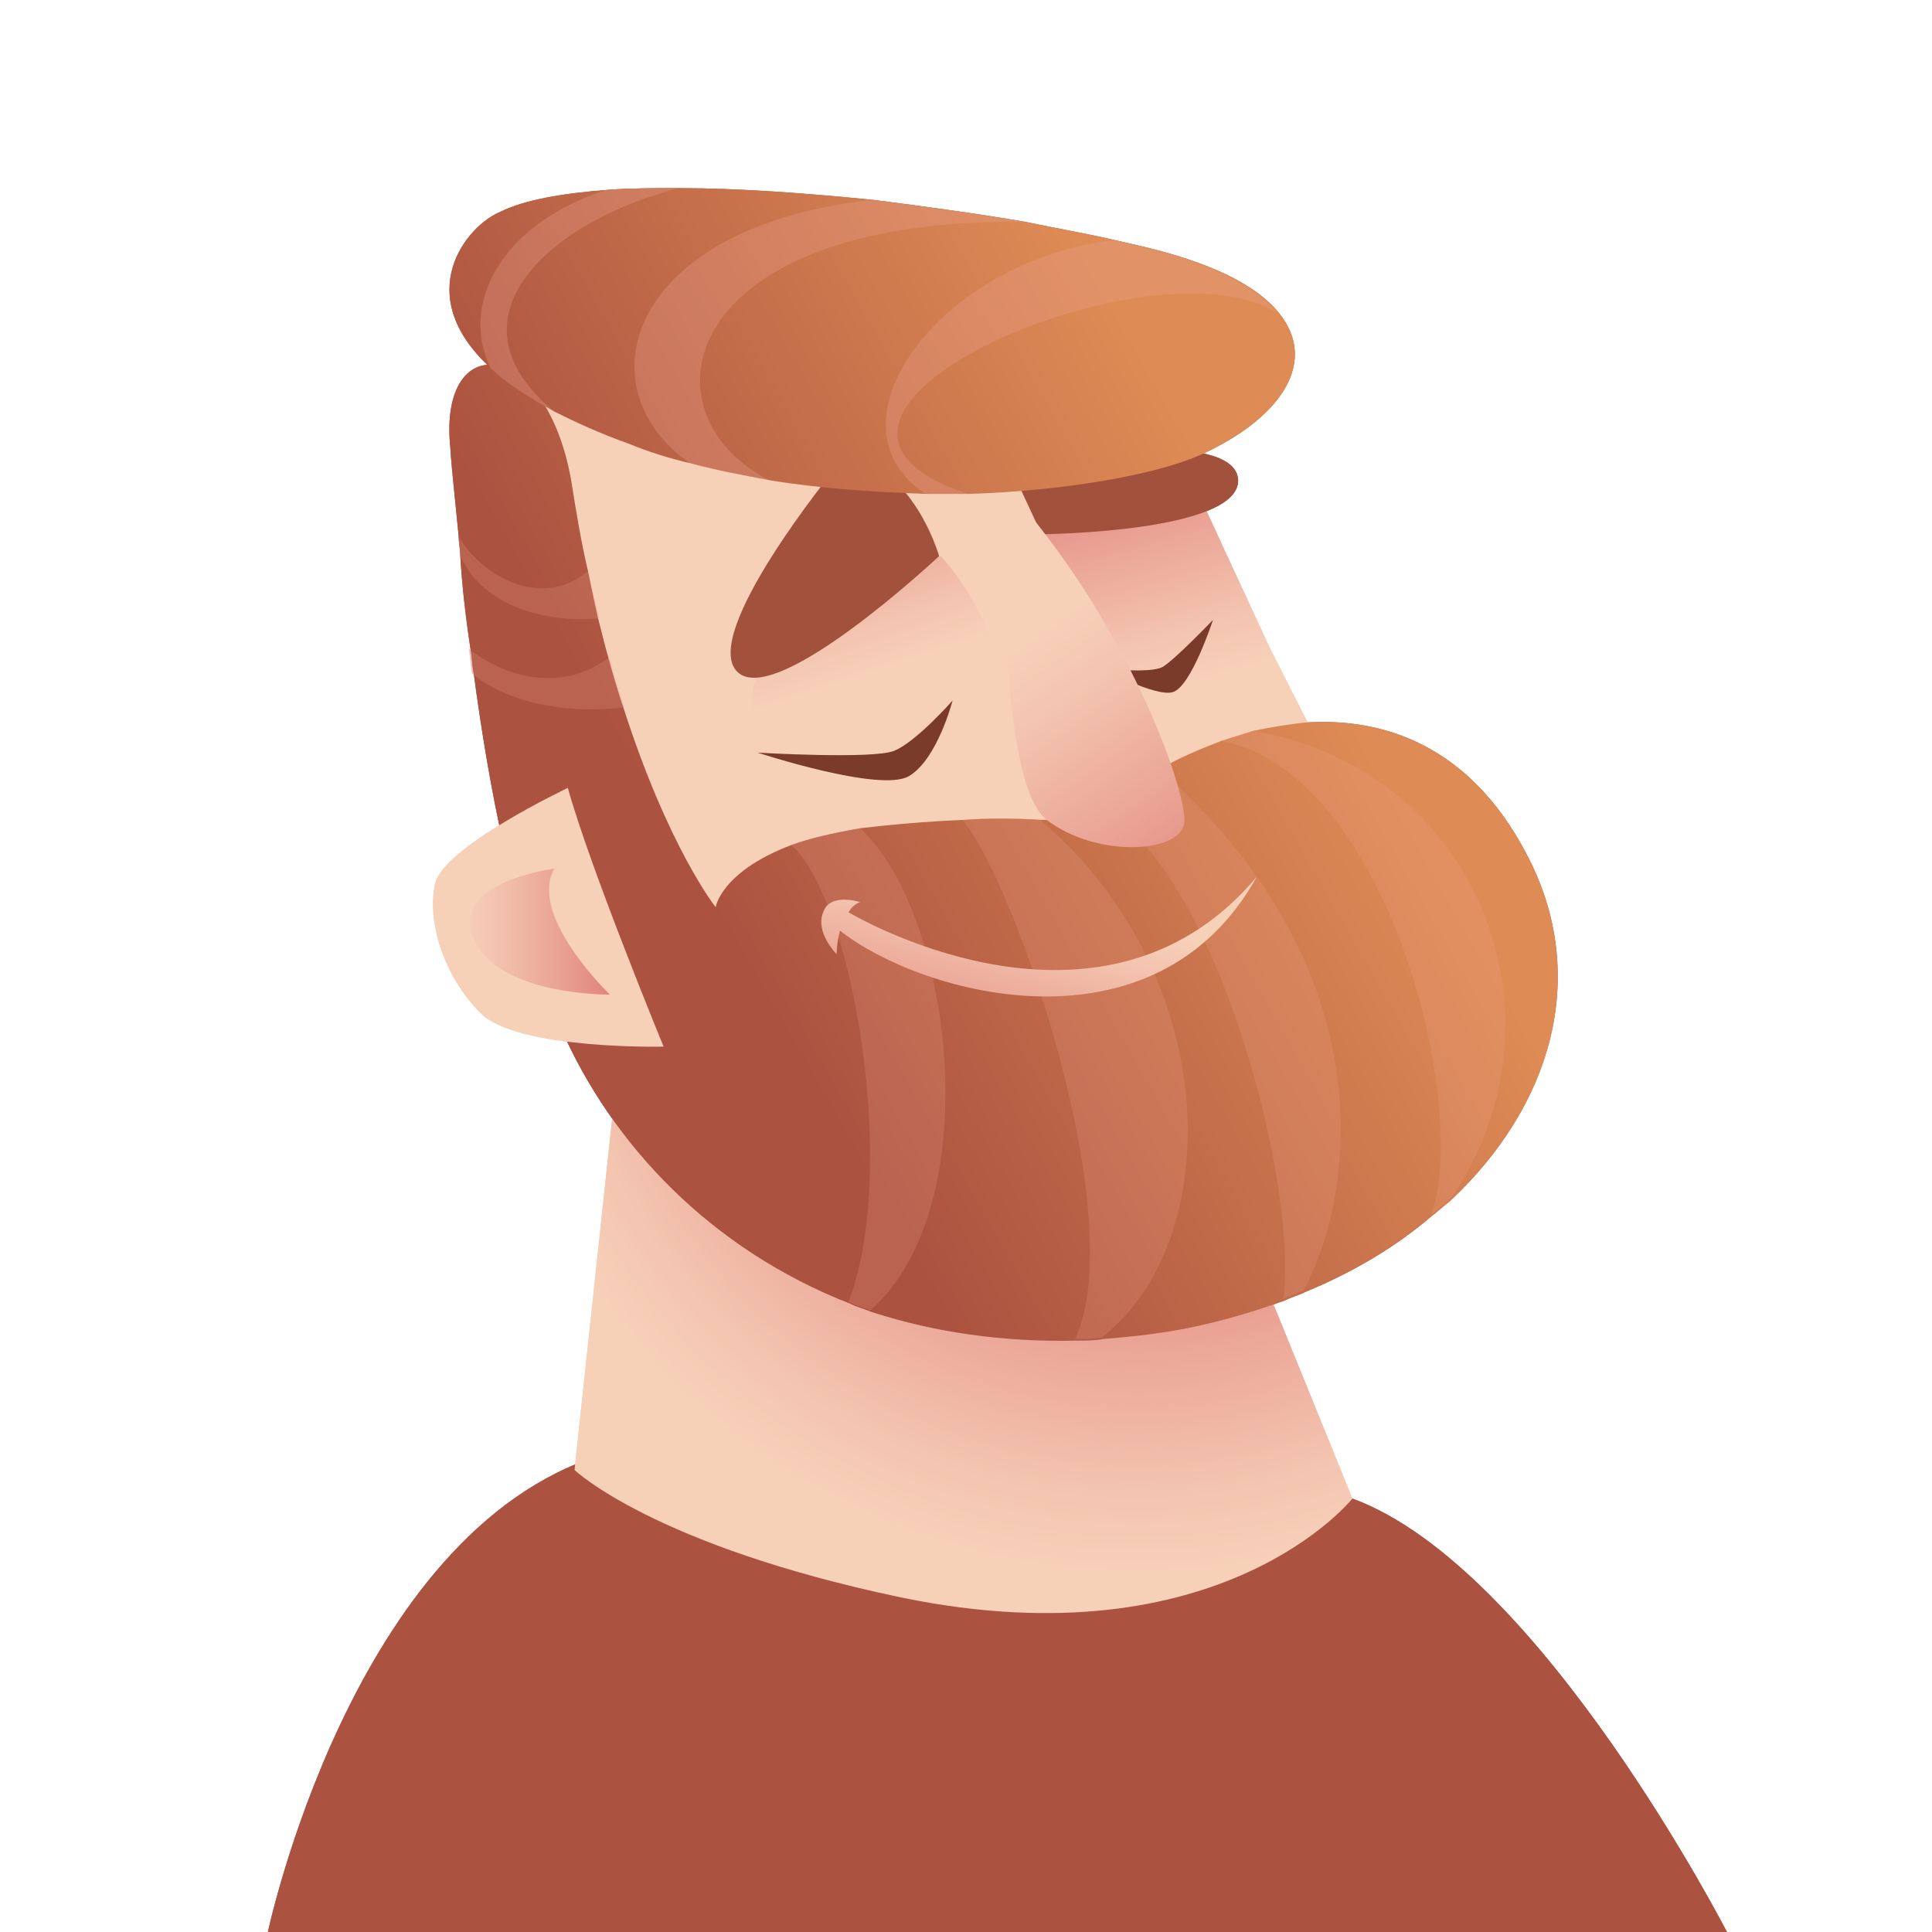 <svg width="115" height="115" viewBox="0 0 115 115" fill="none" xmlns="http://www.w3.org/2000/svg">
<g clip-path="url(#clip0_1125_43143)">
<path d="M102.9 115.2H15.9C15.9 115.2 20.9 91.2 35.8 86.6C50.7 82 68.9 84.9 80.5 89.2C91.7 93.3 102.9 115.2 102.9 115.2Z" fill="url(#paint0_radial_1125_43143)"/>
<path d="M74.2 73.7L80.5 89.2C80.5 89.2 72.7 99 53.7 95.1C38.9 92 34.2 87.5 34.2 87.5L36.5 66L74.2 73.7Z" fill="url(#paint1_radial_1125_43143)"/>
<path d="M31.9 31.1L42 58.5L80.8 48.8L78.6 44.5L77.8 43L75.6 38.7L70.8 28.2L70.6 27.8L67.8 25.2L65.9 23.4L44.1 24.2C41.7 25.3 36.7 19.5 34.9 20.5C33.6 21.2 31.5 24.3 30.5 24.9C29.5 25.6 32.6 30.6 31.9 31.1Z" fill="#F7D0B8"/>
<path d="M56 33.1C59.5 37 60.4 42.3 60.3 44.4C60.2 46.5 50.2 49.6 47.1 48.2C44 46.8 44.3 41.5 45.5 38.8C46.7 36.1 56 33.1 56 33.1Z" fill="url(#paint2_linear_1125_43143)"/>
<path d="M53.2 28.6C55.1 30.3 55.9 33.1 55.9 33.1C55.9 33.1 46.2 42.2 43.9 40C41.6 37.8 49.7 27.9 49.7 27.9C49.7 27.9 51.8 27.3 53.2 28.6Z" fill="#A2513C"/>
<path d="M62 31.9L69 47.9L78.6 44.5L75.6 38.6L70.6 27.8L67.8 25.1L62 31.9Z" fill="url(#paint3_linear_1125_43143)"/>
<path d="M73.7 28.6C73.7 31.7 62 31.8 62 31.8L60 27.5C60 27.6 73.6 25.1 73.7 28.6Z" fill="#A2513C"/>
<path d="M26.8 26.6C26.9 28.1 27.1 29.8 27.3 31.9C27.3 32.3 27.4 32.7 27.4 33.1C27.5 34.8 27.7 36.6 28 38.6C28.1 39.1 28.1 39.6 28.2 40.1C29.1 46.8 30.5 54.4 33.3 61C36.4 68.2 42.4 74.4 50.6 77.6C51 77.8 51.4 77.9 51.9 78.1C55.6 79.3 59.7 79.9 64.1 79.8C64.6 79.8 65.2 79.8 65.7 79.7C66.9 79.6 68 79.5 69.3 79.3C71.9 78.9 74.3 78.2 76.5 77.4C76.9 77.2 77.3 77.1 77.7 76.9C80.6 75.7 83.1 74.2 85.2 72.4C85.6 72.1 85.9 71.8 86.3 71.5C92.4 65.8 94.5 58.2 91.1 51.3C87.9 44.8 82.9 42.7 77.8 43C76.7 43.1 75.6 43.3 74.6 43.5C74 43.7 73.3 43.9 72.7 44.1C71.4 44.6 70.2 45.1 69 45.8C68.2 46.2 67.5 46.7 66.8 47.2C66.8 47.2 66.2 47 65.4 47.2C64.6 47.3 63.5 47.8 62.3 48.8C62.2 48.8 62.1 48.8 62 48.8C60.3 48.7 58.8 48.7 57.4 48.8C55 48.9 52.9 49.1 51.2 49.3C49.5 49.6 48.2 49.9 47.1 50.3C42.9 51.9 42.6 54 42.6 54C42.6 54 39.8 50.5 37.1 42.1C36.8 41.2 36.5 40.2 36.2 39.1C36 38.4 35.8 37.6 35.6 36.8C35.4 35.9 35.2 35 35 34C34.6 32.3 34.3 30.5 34 28.6C32.5 20.1 26.1 19.5 26.8 26.6Z" fill="url(#paint4_radial_1125_43143)"/>
<path opacity="0.2" d="M85.2 72.3C85.6 72 85.9 71.7 86.3 71.4C93.6 61.1 88.4 45.9 74.6 43.5C74 43.7 73.3 43.9 72.7 44.1C82.6 46 87.5 65.8 85.2 72.3Z" fill="url(#paint5_radial_1125_43143)"/>
<path opacity="0.2" d="M65.3 48.2C71.7 50.5 77.3 69.5 76.4 77.3C76.8 77.1 77.2 77 77.6 76.8C80.9 70.6 82.2 57.3 68.9 45.7C68.1 46.1 67.4 46.6 66.7 47.1C66.7 47.1 66.1 46.9 65.3 47.1C65.3 47.4 65.3 47.8 65.3 48.2Z" fill="url(#paint6_radial_1125_43143)"/>
<path opacity="0.2" d="M64 79.7C64.5 79.7 65.1 79.7 65.6 79.6C73.1 73.7 72.7 57.9 61.9 48.8C60.2 48.7 58.7 48.7 57.3 48.8C60.5 52.7 67.3 72.5 64 79.7Z" fill="url(#paint7_radial_1125_43143)"/>
<path opacity="0.2" d="M50.5 77.5C50.9 77.7 51.3 77.8 51.8 78C58.8 71.9 56.8 54.5 51.2 49.3C49.5 49.6 48.2 49.9 47.1 50.3C50.8 53.6 53.5 69.8 50.5 77.5Z" fill="url(#paint8_radial_1125_43143)"/>
<path d="M56.7 41.7C56.7 41.7 55.8 45.2 54.1 46.2C52.4 47.2 45.1 44.8 45.1 44.8C45.1 44.8 51.9 45.2 53.2 44.7C54.5 44.2 56.7 41.7 56.7 41.7Z" fill="#7A3B2B"/>
<path d="M72.2 36.9C72.2 36.9 70.9 40.9 69.8 41.2C68.8 41.5 65.6 39.8 65.6 39.8C65.6 39.8 68.5 40.1 69.2 39.7C69.9 39.3 72.2 36.9 72.2 36.9Z" fill="#7A3B2B"/>
<path d="M49 54.3C49.4 53.1 51.2 53.7 51.2 53.7C50.9 53.8 50.7 54 50.5 54.3C53.1 55.8 66.3 62.3 74.8 52.2C68.8 63 55 59.3 50 55.4C49.8 56.1 49.8 56.8 49.8 56.8C49.8 56.8 48.5 55.5 49 54.3Z" fill="url(#paint9_linear_1125_43143)"/>
<path d="M33.8 46.9C35.1 51.6 39.5 62.3 39.5 62.3C39.5 62.3 30.8 62.5 28.6 60.3C26.4 58.1 25.4 54.8 25.9 52.6C26.4 50.4 33.8 46.9 33.8 46.9Z" fill="#F7D0B8"/>
<path d="M33 51.7C31.4 54.5 36.3 59.2 36.3 59.2C36.3 59.2 29.7 59.3 28.2 55.9C26.7 52.5 33 51.7 33 51.7Z" fill="url(#paint10_linear_1125_43143)"/>
<path d="M59.8 28.9C67 36.8 70.6 46.9 70.5 48.9C70.4 50.8 65.3 51.1 62.3 48.8C59.2 46.4 59.8 28.9 59.8 28.9Z" fill="url(#paint11_linear_1125_43143)"/>
<path d="M29.2 21.9C30.1 22.8 31.4 23.6 33 24.5C34.2 25.1 35.7 25.8 37.4 26.4C38.6 26.9 39.9 27.3 41.2 27.6C42.7 28 44.3 28.3 45.9 28.6C49 29.1 52.2 29.3 55.2 29.4C56.1 29.4 56.9 29.4 57.7 29.4C63.7 29.2 68.9 28.2 71.4 27.1C76.3 24.9 78.5 21.5 76.1 18.6C74.8 17 72.1 15.6 67.7 14.6C67.3 14.5 66.8 14.4 66.4 14.3C64.7 13.9 62.9 13.6 61 13.2C58.1 12.7 55.1 12.3 52 11.9C48 11.5 44 11.2 40.5 11.2C39 11.2 37.5 11.2 36.2 11.3C33.5 11.5 31.2 11.9 29.8 12.6C27.8 13.4 24.4 17.5 29.2 21.9Z" fill="url(#paint12_radial_1125_43143)"/>
<path opacity="0.3" d="M55.1 29.4C56 29.4 56.8 29.4 57.6 29.4C43.8 24.8 67.9 14.3 75.6 18.4C75.7 18.5 75.9 18.5 76 18.6C74.7 17 72 15.6 67.6 14.6C67.2 14.5 66.7 14.4 66.3 14.3C55.9 15.5 48.8 25.3 55.1 29.4Z" fill="url(#paint13_radial_1125_43143)"/>
<path opacity="0.3" d="M41.1 27.6C42.6 28 44.2 28.3 45.8 28.6C38 24.6 40.3 13 60.9 13.2C58 12.7 55 12.3 51.9 11.9C37.3 13.5 34.6 23.1 41.1 27.6Z" fill="url(#paint14_radial_1125_43143)"/>
<path opacity="0.3" d="M29.2 21.9C30.1 22.8 31.4 23.6 33 24.5C26.3 19 32.6 13.2 40.4 11.2C38.9 11.2 37.4 11.2 36.1 11.3C29.6 13.4 27.4 18.3 29.2 21.9Z" fill="url(#paint15_radial_1125_43143)"/>
<path opacity="0.3" d="M27.3 31.9C27.3 32.3 27.4 32.7 27.4 33.1C28.8 36.2 32.7 37.1 35.7 36.8C35.5 35.9 35.2 35 35 34C32.1 36.4 28.5 34.1 27.3 31.9Z" fill="url(#paint16_radial_1125_43143)"/>
<path opacity="0.3" d="M27.9 38.6C28 39.1 28 39.6 28.1 40.1C30.4 42 34.2 42.5 37.2 42.1C36.9 41.2 36.6 40.2 36.3 39.1C33.4 41.3 30 40.3 27.9 38.6Z" fill="url(#paint17_radial_1125_43143)"/>
<path d="M102.9 115.2H15.9C15.9 115.2 20.9 91.2 35.8 86.6C50.7 82 68.9 84.9 80.5 89.2C91.7 93.3 102.9 115.2 102.9 115.2Z" fill="url(#paint18_radial_1125_43143)"/>
<path d="M74.2 73.7L80.5 89.2C80.5 89.2 72.7 99 53.7 95.1C38.9 92 34.2 87.5 34.2 87.5L36.5 66L74.2 73.7Z" fill="url(#paint19_radial_1125_43143)"/>
<path d="M31.9 31.1L42 58.5L80.8 48.8L78.6 44.5L77.8 43L75.6 38.7L70.8 28.2L70.6 27.8L67.8 25.2L65.9 23.4L44.1 24.2C41.7 25.3 36.7 19.5 34.9 20.5C33.6 21.2 31.5 24.3 30.5 24.9C29.5 25.6 32.6 30.6 31.9 31.1Z" fill="#F7D0B8"/>
<path d="M56 33.1C59.5 37 60.4 42.3 60.3 44.4C60.2 46.5 50.2 49.6 47.1 48.2C44 46.8 44.3 41.5 45.5 38.8C46.7 36.1 56 33.1 56 33.1Z" fill="url(#paint20_linear_1125_43143)"/>
<path d="M53.2 28.6C55.1 30.3 55.9 33.1 55.9 33.1C55.9 33.1 46.2 42.2 43.9 40C41.6 37.8 49.7 27.9 49.7 27.9C49.7 27.9 51.8 27.3 53.2 28.6Z" fill="#A2513C"/>
<path d="M62 31.9L69 47.9L78.6 44.5L75.6 38.6L70.6 27.8L67.8 25.1L62 31.9Z" fill="url(#paint21_linear_1125_43143)"/>
<path d="M73.7 28.6C73.7 31.7 62 31.8 62 31.8L60 27.5C60 27.6 73.6 25.1 73.7 28.6Z" fill="#A2513C"/>
<path d="M26.8 26.6C26.9 28.1 27.1 29.8 27.3 31.9C27.3 32.3 27.4 32.7 27.4 33.1C27.5 34.8 27.7 36.6 28 38.6C28.1 39.1 28.1 39.6 28.2 40.1C29.1 46.8 30.5 54.4 33.3 61C36.4 68.2 42.4 74.4 50.6 77.6C51 77.8 51.4 77.9 51.9 78.1C55.6 79.3 59.7 79.9 64.1 79.8C64.6 79.8 65.2 79.8 65.7 79.7C66.9 79.6 68 79.5 69.3 79.3C71.9 78.9 74.3 78.2 76.5 77.4C76.9 77.2 77.3 77.1 77.7 76.9C80.6 75.7 83.1 74.2 85.2 72.4C85.6 72.1 85.9 71.8 86.3 71.5C92.4 65.8 94.5 58.2 91.1 51.3C87.9 44.8 82.9 42.7 77.8 43C76.7 43.1 75.6 43.3 74.6 43.5C74 43.7 73.3 43.9 72.7 44.1C71.4 44.6 70.2 45.1 69 45.8C68.2 46.2 67.5 46.7 66.8 47.2C66.8 47.2 66.2 47 65.4 47.2C64.6 47.3 63.5 47.8 62.3 48.8C62.2 48.8 62.1 48.8 62 48.8C60.3 48.7 58.8 48.7 57.4 48.8C55 48.9 52.9 49.1 51.2 49.3C49.5 49.6 48.2 49.9 47.1 50.3C42.9 51.9 42.6 54 42.6 54C42.6 54 39.8 50.5 37.1 42.1C36.8 41.2 36.5 40.2 36.2 39.1C36 38.4 35.8 37.6 35.6 36.8C35.4 35.9 35.2 35 35 34C34.6 32.3 34.3 30.5 34 28.6C32.5 20.1 26.1 19.5 26.8 26.6Z" fill="url(#paint22_linear_1125_43143)"/>
<path opacity="0.2" d="M85.2 72.3C85.6 72 85.9 71.7 86.3 71.4C93.6 61.1 88.4 45.9 74.6 43.5C74 43.7 73.3 43.9 72.7 44.1C82.6 46 87.5 65.8 85.2 72.3Z" fill="url(#paint23_radial_1125_43143)"/>
<path opacity="0.2" d="M65.3 48.2C71.7 50.5 77.3 69.5 76.4 77.3C76.8 77.1 77.2 77 77.6 76.8C80.9 70.6 82.2 57.3 68.9 45.7C68.1 46.1 67.4 46.6 66.7 47.1C66.7 47.1 66.1 46.9 65.3 47.1C65.3 47.4 65.3 47.8 65.3 48.2Z" fill="url(#paint24_radial_1125_43143)"/>
<path opacity="0.2" d="M64 79.7C64.5 79.7 65.1 79.7 65.6 79.6C73.1 73.7 72.7 57.9 61.9 48.8C60.2 48.7 58.7 48.7 57.3 48.8C60.5 52.7 67.3 72.5 64 79.7Z" fill="url(#paint25_radial_1125_43143)"/>
<path opacity="0.2" d="M50.5 77.5C50.9 77.7 51.3 77.8 51.8 78C58.8 71.9 56.8 54.5 51.2 49.3C49.5 49.6 48.2 49.9 47.1 50.3C50.8 53.6 53.5 69.8 50.5 77.5Z" fill="url(#paint26_radial_1125_43143)"/>
<path d="M56.7 41.7C56.7 41.7 55.8 45.2 54.1 46.2C52.4 47.2 45.1 44.8 45.1 44.8C45.1 44.8 51.9 45.2 53.2 44.7C54.5 44.2 56.7 41.7 56.7 41.7Z" fill="#7A3B2B"/>
<path d="M72.2 36.9C72.2 36.9 70.9 40.9 69.8 41.2C68.8 41.5 65.6 39.8 65.6 39.8C65.6 39.8 68.5 40.1 69.2 39.7C69.9 39.3 72.2 36.9 72.2 36.9Z" fill="#7A3B2B"/>
<path d="M49 54.3C49.4 53.1 51.2 53.7 51.2 53.7C50.9 53.8 50.7 54 50.5 54.3C53.1 55.8 66.3 62.3 74.8 52.2C68.8 63 55 59.3 50 55.4C49.8 56.1 49.8 56.8 49.8 56.8C49.8 56.8 48.5 55.5 49 54.3Z" fill="url(#paint27_linear_1125_43143)"/>
<path d="M33.8 46.9C35.1 51.6 39.5 62.3 39.5 62.3C39.5 62.3 30.8 62.5 28.6 60.3C26.4 58.1 25.4 54.8 25.9 52.6C26.4 50.4 33.8 46.9 33.8 46.9Z" fill="#F7D0B8"/>
<path d="M33 51.7C31.4 54.5 36.3 59.2 36.3 59.2C36.3 59.2 29.7 59.3 28.2 55.9C26.7 52.5 33 51.7 33 51.7Z" fill="url(#paint28_linear_1125_43143)"/>
<path d="M59.8 28.9C67 36.8 70.6 46.9 70.5 48.9C70.4 50.8 65.3 51.1 62.3 48.8C59.2 46.4 59.8 28.9 59.8 28.9Z" fill="url(#paint29_linear_1125_43143)"/>
<path d="M29.2 21.9C30.1 22.8 31.4 23.6 33 24.5C34.2 25.1 35.7 25.8 37.4 26.4C38.6 26.9 39.9 27.3 41.2 27.6C42.7 28 44.3 28.3 45.9 28.6C49 29.1 52.2 29.3 55.2 29.4C56.1 29.4 56.9 29.4 57.7 29.4C63.7 29.2 68.9 28.2 71.4 27.1C76.3 24.9 78.5 21.5 76.1 18.6C74.8 17 72.1 15.6 67.7 14.6C67.3 14.5 66.8 14.4 66.4 14.3C64.7 13.9 62.9 13.6 61 13.2C58.1 12.7 55.1 12.3 52 11.9C48 11.5 44 11.2 40.5 11.2C39 11.2 37.5 11.2 36.2 11.3C33.5 11.5 31.2 11.9 29.8 12.6C27.8 13.4 24.4 17.5 29.2 21.9Z" fill="url(#paint30_linear_1125_43143)"/>
<path opacity="0.3" d="M55.1 29.4C56 29.4 56.8 29.4 57.6 29.4C43.8 24.8 67.9 14.3 75.6 18.4C75.7 18.5 75.9 18.5 76 18.6C74.7 17 72 15.6 67.6 14.6C67.2 14.5 66.7 14.4 66.3 14.3C55.9 15.5 48.8 25.3 55.1 29.4Z" fill="url(#paint31_radial_1125_43143)"/>
<path opacity="0.3" d="M41.1 27.6C42.6 28 44.2 28.3 45.8 28.6C38 24.6 40.3 13 60.9 13.2C58 12.7 55 12.3 51.9 11.9C37.3 13.5 34.6 23.1 41.1 27.6Z" fill="url(#paint32_radial_1125_43143)"/>
<path opacity="0.3" d="M29.2 21.9C30.1 22.8 31.4 23.6 33 24.5C26.3 19 32.6 13.2 40.4 11.2C38.9 11.2 37.4 11.2 36.1 11.3C29.6 13.4 27.4 18.3 29.2 21.9Z" fill="url(#paint33_radial_1125_43143)"/>
<path opacity="0.2" d="M27.3 31.9C27.3 32.3 27.4 32.7 27.4 33.1C28.8 36.2 32.7 37.1 35.7 36.8C35.5 35.9 35.2 35 35 34C32.1 36.4 28.5 34.1 27.3 31.9Z" fill="url(#paint34_radial_1125_43143)"/>
<path opacity="0.2" d="M27.9 38.6C28 39.1 28 39.6 28.1 40.1C30.4 42 34.2 42.5 37.2 42.1C36.9 41.2 36.6 40.2 36.3 39.1C33.4 41.3 30 40.3 27.9 38.6Z" fill="url(#paint35_radial_1125_43143)"/>
</g>
<defs>
<radialGradient id="paint0_radial_1125_43143" cx="0" cy="0" r="1" gradientUnits="userSpaceOnUse" gradientTransform="translate(-31.9 79.49) rotate(180) scale(52.51)">
<stop offset="0.12" stop-color="#DE8B55"/>
<stop offset="1" stop-color="#AC5240"/>
</radialGradient>
<radialGradient id="paint1_radial_1125_43143" cx="0" cy="0" r="1" gradientUnits="userSpaceOnUse" gradientTransform="translate(67.69 54.55) rotate(180) scale(39.05)">
<stop offset="0.32" stop-color="#DB6D6A"/>
<stop offset="0.34" stop-color="#DB706C"/>
<stop offset="0.64" stop-color="#EAA395"/>
<stop offset="0.87" stop-color="#F3C3AE"/>
<stop offset="1" stop-color="#F7D0B8"/>
</radialGradient>
<linearGradient id="paint2_linear_1125_43143" x1="51.411" y1="40.203" x2="46.441" y2="25.523" gradientUnits="userSpaceOnUse">
<stop stop-color="#F7D0B8"/>
<stop offset="0.18" stop-color="#F3C3AE"/>
<stop offset="0.5" stop-color="#EAA395"/>
<stop offset="0.93" stop-color="#DB706C"/>
<stop offset="0.95" stop-color="#DB6D6A"/>
</linearGradient>
<linearGradient id="paint3_linear_1125_43143" x1="70.978" y1="40.63" x2="66.118" y2="23.75" gradientUnits="userSpaceOnUse">
<stop stop-color="#F7D0B8"/>
<stop offset="0.19" stop-color="#F3C3AE"/>
<stop offset="0.52" stop-color="#EAA395"/>
<stop offset="0.97" stop-color="#DB706C"/>
<stop offset="1" stop-color="#DB6D6A"/>
</linearGradient>
<radialGradient id="paint4_radial_1125_43143" cx="0" cy="0" r="1" gradientUnits="userSpaceOnUse" gradientTransform="translate(334.27 34.96) scale(71.64 71.64)">
<stop offset="0.12" stop-color="#DE8B55"/>
<stop offset="1" stop-color="#AC5240"/>
</radialGradient>
<radialGradient id="paint5_radial_1125_43143" cx="0" cy="0" r="1" gradientUnits="userSpaceOnUse" gradientTransform="translate(372.21 38.94) scale(30.43 30.43)">
<stop offset="0.12" stop-color="#DE8B55"/>
<stop offset="1" stop-color="#AC5240"/>
</radialGradient>
<radialGradient id="paint6_radial_1125_43143" cx="0" cy="0" r="1" gradientUnits="userSpaceOnUse" gradientTransform="translate(372.21 38.94) scale(30.43 30.43)">
<stop offset="0.12" stop-color="#DE8B55"/>
<stop offset="1" stop-color="#AC5240"/>
</radialGradient>
<radialGradient id="paint7_radial_1125_43143" cx="0" cy="0" r="1" gradientUnits="userSpaceOnUse" gradientTransform="translate(372.21 38.94) scale(30.43 30.43)">
<stop offset="0.12" stop-color="#DE8B55"/>
<stop offset="1" stop-color="#AC5240"/>
</radialGradient>
<radialGradient id="paint8_radial_1125_43143" cx="0" cy="0" r="1" gradientUnits="userSpaceOnUse" gradientTransform="translate(372.21 38.94) scale(30.43 30.43)">
<stop offset="0.12" stop-color="#DE8B55"/>
<stop offset="1" stop-color="#AC5240"/>
</radialGradient>
<linearGradient id="paint9_linear_1125_43143" x1="61.731" y1="53.558" x2="58.38" y2="66.628" gradientUnits="userSpaceOnUse">
<stop stop-color="#F7D0B8"/>
<stop offset="0.19" stop-color="#F3C3AE"/>
<stop offset="0.52" stop-color="#EAA395"/>
<stop offset="0.97" stop-color="#DB706C"/>
<stop offset="1" stop-color="#DB6D6A"/>
</linearGradient>
<linearGradient id="paint10_linear_1125_43143" x1="27.4" y1="55.44" x2="38.56" y2="55.44" gradientUnits="userSpaceOnUse">
<stop stop-color="#F7D0B8"/>
<stop offset="0.19" stop-color="#F3C3AE"/>
<stop offset="0.52" stop-color="#EAA395"/>
<stop offset="0.97" stop-color="#DB706C"/>
<stop offset="1" stop-color="#DB6D6A"/>
</linearGradient>
<linearGradient id="paint11_linear_1125_43143" x1="60.877" y1="38.415" x2="74.467" y2="57.795" gradientUnits="userSpaceOnUse">
<stop stop-color="#F7D0B8"/>
<stop offset="0.19" stop-color="#F3C3AE"/>
<stop offset="0.52" stop-color="#EAA395"/>
<stop offset="0.97" stop-color="#DB706C"/>
<stop offset="1" stop-color="#DB6D6A"/>
</linearGradient>
<radialGradient id="paint12_radial_1125_43143" cx="0" cy="0" r="1" gradientUnits="userSpaceOnUse" gradientTransform="translate(354.37 4.91) scale(53.84 53.84)">
<stop offset="0.12" stop-color="#DE8B55"/>
<stop offset="1" stop-color="#AC5240"/>
</radialGradient>
<radialGradient id="paint13_radial_1125_43143" cx="0" cy="0" r="1" gradientUnits="userSpaceOnUse" gradientTransform="translate(366 8.49) scale(19.65 19.65)">
<stop offset="0.12" stop-color="#DE8B55"/>
<stop offset="1" stop-color="#AC5240"/>
</radialGradient>
<radialGradient id="paint14_radial_1125_43143" cx="0" cy="0" r="1" gradientUnits="userSpaceOnUse" gradientTransform="translate(381.08 5.6) scale(20.85 20.85)">
<stop offset="0.12" stop-color="#DE8B55"/>
<stop offset="1" stop-color="#AC5240"/>
</radialGradient>
<radialGradient id="paint15_radial_1125_43143" cx="0" cy="0" r="1" gradientUnits="userSpaceOnUse" gradientTransform="translate(398.47 6.13) scale(14.84 14.84)">
<stop offset="0.12" stop-color="#DE8B55"/>
<stop offset="1" stop-color="#AC5240"/>
</radialGradient>
<radialGradient id="paint16_radial_1125_43143" cx="0" cy="0" r="1" gradientUnits="userSpaceOnUse" gradientTransform="translate(402.22 29.97) scale(6.73 6.73)">
<stop offset="0.12" stop-color="#DE8B55"/>
<stop offset="1" stop-color="#AC5240"/>
</radialGradient>
<radialGradient id="paint17_radial_1125_43143" cx="0" cy="0" r="1" gradientUnits="userSpaceOnUse" gradientTransform="translate(400.95 37.18) scale(6.12)">
<stop offset="0.12" stop-color="#DE8B55"/>
<stop offset="1" stop-color="#AC5240"/>
</radialGradient>
<radialGradient id="paint18_radial_1125_43143" cx="0" cy="0" r="1" gradientUnits="userSpaceOnUse" gradientTransform="translate(-31.9 79.49) rotate(180) scale(52.51)">
<stop offset="0.12" stop-color="#DE8B55"/>
<stop offset="1" stop-color="#AC5240"/>
</radialGradient>
<radialGradient id="paint19_radial_1125_43143" cx="0" cy="0" r="1" gradientUnits="userSpaceOnUse" gradientTransform="translate(67.69 54.55) rotate(180) scale(39.05)">
<stop offset="0.32" stop-color="#DB6D6A"/>
<stop offset="0.34" stop-color="#DB706C"/>
<stop offset="0.64" stop-color="#EAA395"/>
<stop offset="0.87" stop-color="#F3C3AE"/>
<stop offset="1" stop-color="#F7D0B8"/>
</radialGradient>
<linearGradient id="paint20_linear_1125_43143" x1="51.411" y1="40.203" x2="46.441" y2="25.523" gradientUnits="userSpaceOnUse">
<stop stop-color="#F7D0B8"/>
<stop offset="0.18" stop-color="#F3C3AE"/>
<stop offset="0.5" stop-color="#EAA395"/>
<stop offset="0.93" stop-color="#DB706C"/>
<stop offset="0.95" stop-color="#DB6D6A"/>
</linearGradient>
<linearGradient id="paint21_linear_1125_43143" x1="70.978" y1="40.63" x2="66.118" y2="23.75" gradientUnits="userSpaceOnUse">
<stop stop-color="#F7D0B8"/>
<stop offset="0.19" stop-color="#F3C3AE"/>
<stop offset="0.52" stop-color="#EAA395"/>
<stop offset="0.97" stop-color="#DB706C"/>
<stop offset="1" stop-color="#DB6D6A"/>
</linearGradient>
<linearGradient id="paint22_linear_1125_43143" x1="81.144" y1="33.405" x2="42.983" y2="55.169" gradientUnits="userSpaceOnUse">
<stop offset="0.12" stop-color="#DE8B55"/>
<stop offset="1" stop-color="#AC5240"/>
</linearGradient>
<radialGradient id="paint23_radial_1125_43143" cx="0" cy="0" r="1" gradientUnits="userSpaceOnUse" gradientTransform="translate(372.21 38.94) scale(30.43 30.43)">
<stop offset="0.12" stop-color="#F7BF9A"/>
<stop offset="1" stop-color="#EEA393"/>
</radialGradient>
<radialGradient id="paint24_radial_1125_43143" cx="0" cy="0" r="1" gradientUnits="userSpaceOnUse" gradientTransform="translate(372.21 38.94) scale(30.43 30.43)">
<stop offset="0.12" stop-color="#F7BF9A"/>
<stop offset="1" stop-color="#EEA393"/>
</radialGradient>
<radialGradient id="paint25_radial_1125_43143" cx="0" cy="0" r="1" gradientUnits="userSpaceOnUse" gradientTransform="translate(372.21 38.94) scale(30.43 30.43)">
<stop offset="0.12" stop-color="#F7BF9A"/>
<stop offset="1" stop-color="#EEA393"/>
</radialGradient>
<radialGradient id="paint26_radial_1125_43143" cx="0" cy="0" r="1" gradientUnits="userSpaceOnUse" gradientTransform="translate(372.21 38.94) scale(30.43 30.43)">
<stop offset="0.12" stop-color="#F7BF9A"/>
<stop offset="1" stop-color="#EEA393"/>
</radialGradient>
<linearGradient id="paint27_linear_1125_43143" x1="61.731" y1="53.558" x2="58.38" y2="66.628" gradientUnits="userSpaceOnUse">
<stop stop-color="#F7D0B8"/>
<stop offset="0.19" stop-color="#F3C3AE"/>
<stop offset="0.52" stop-color="#EAA395"/>
<stop offset="0.97" stop-color="#DB706C"/>
<stop offset="1" stop-color="#DB6D6A"/>
</linearGradient>
<linearGradient id="paint28_linear_1125_43143" x1="27.4" y1="55.44" x2="38.56" y2="55.44" gradientUnits="userSpaceOnUse">
<stop stop-color="#F7D0B8"/>
<stop offset="0.19" stop-color="#F3C3AE"/>
<stop offset="0.52" stop-color="#EAA395"/>
<stop offset="0.97" stop-color="#DB706C"/>
<stop offset="1" stop-color="#DB6D6A"/>
</linearGradient>
<linearGradient id="paint29_linear_1125_43143" x1="60.877" y1="38.415" x2="74.467" y2="57.795" gradientUnits="userSpaceOnUse">
<stop stop-color="#F7D0B8"/>
<stop offset="0.19" stop-color="#F3C3AE"/>
<stop offset="0.52" stop-color="#EAA395"/>
<stop offset="0.97" stop-color="#DB706C"/>
<stop offset="1" stop-color="#DB6D6A"/>
</linearGradient>
<linearGradient id="paint30_linear_1125_43143" x1="67.78" y1="9.972" x2="29.618" y2="31.736" gradientUnits="userSpaceOnUse">
<stop offset="0.12" stop-color="#DE8B55"/>
<stop offset="1" stop-color="#AC5240"/>
</linearGradient>
<radialGradient id="paint31_radial_1125_43143" cx="0" cy="0" r="1" gradientUnits="userSpaceOnUse" gradientTransform="translate(366 8.49) scale(19.65 19.65)">
<stop offset="0.12" stop-color="#F7BF9A"/>
<stop offset="1" stop-color="#EEA393"/>
</radialGradient>
<radialGradient id="paint32_radial_1125_43143" cx="0" cy="0" r="1" gradientUnits="userSpaceOnUse" gradientTransform="translate(381.08 5.6) scale(20.85 20.85)">
<stop offset="0.12" stop-color="#F7BF9A"/>
<stop offset="1" stop-color="#EEA393"/>
</radialGradient>
<radialGradient id="paint33_radial_1125_43143" cx="0" cy="0" r="1" gradientUnits="userSpaceOnUse" gradientTransform="translate(398.47 6.13) scale(14.84 14.84)">
<stop offset="0.12" stop-color="#F7BF9A"/>
<stop offset="1" stop-color="#EEA393"/>
</radialGradient>
<radialGradient id="paint34_radial_1125_43143" cx="0" cy="0" r="1" gradientUnits="userSpaceOnUse" gradientTransform="translate(402.22 29.97) scale(6.73 6.73)">
<stop offset="0.12" stop-color="#F7BF9A"/>
<stop offset="1" stop-color="#EEA393"/>
</radialGradient>
<radialGradient id="paint35_radial_1125_43143" cx="0" cy="0" r="1" gradientUnits="userSpaceOnUse" gradientTransform="translate(400.95 37.18) scale(6.12)">
<stop offset="0.12" stop-color="#F7BF9A"/>
<stop offset="1" stop-color="#EEA393"/>
</radialGradient>
<clipPath id="clip0_1125_43143">
<rect width="115" height="115" fill="white"/>
</clipPath>
</defs>
</svg>
